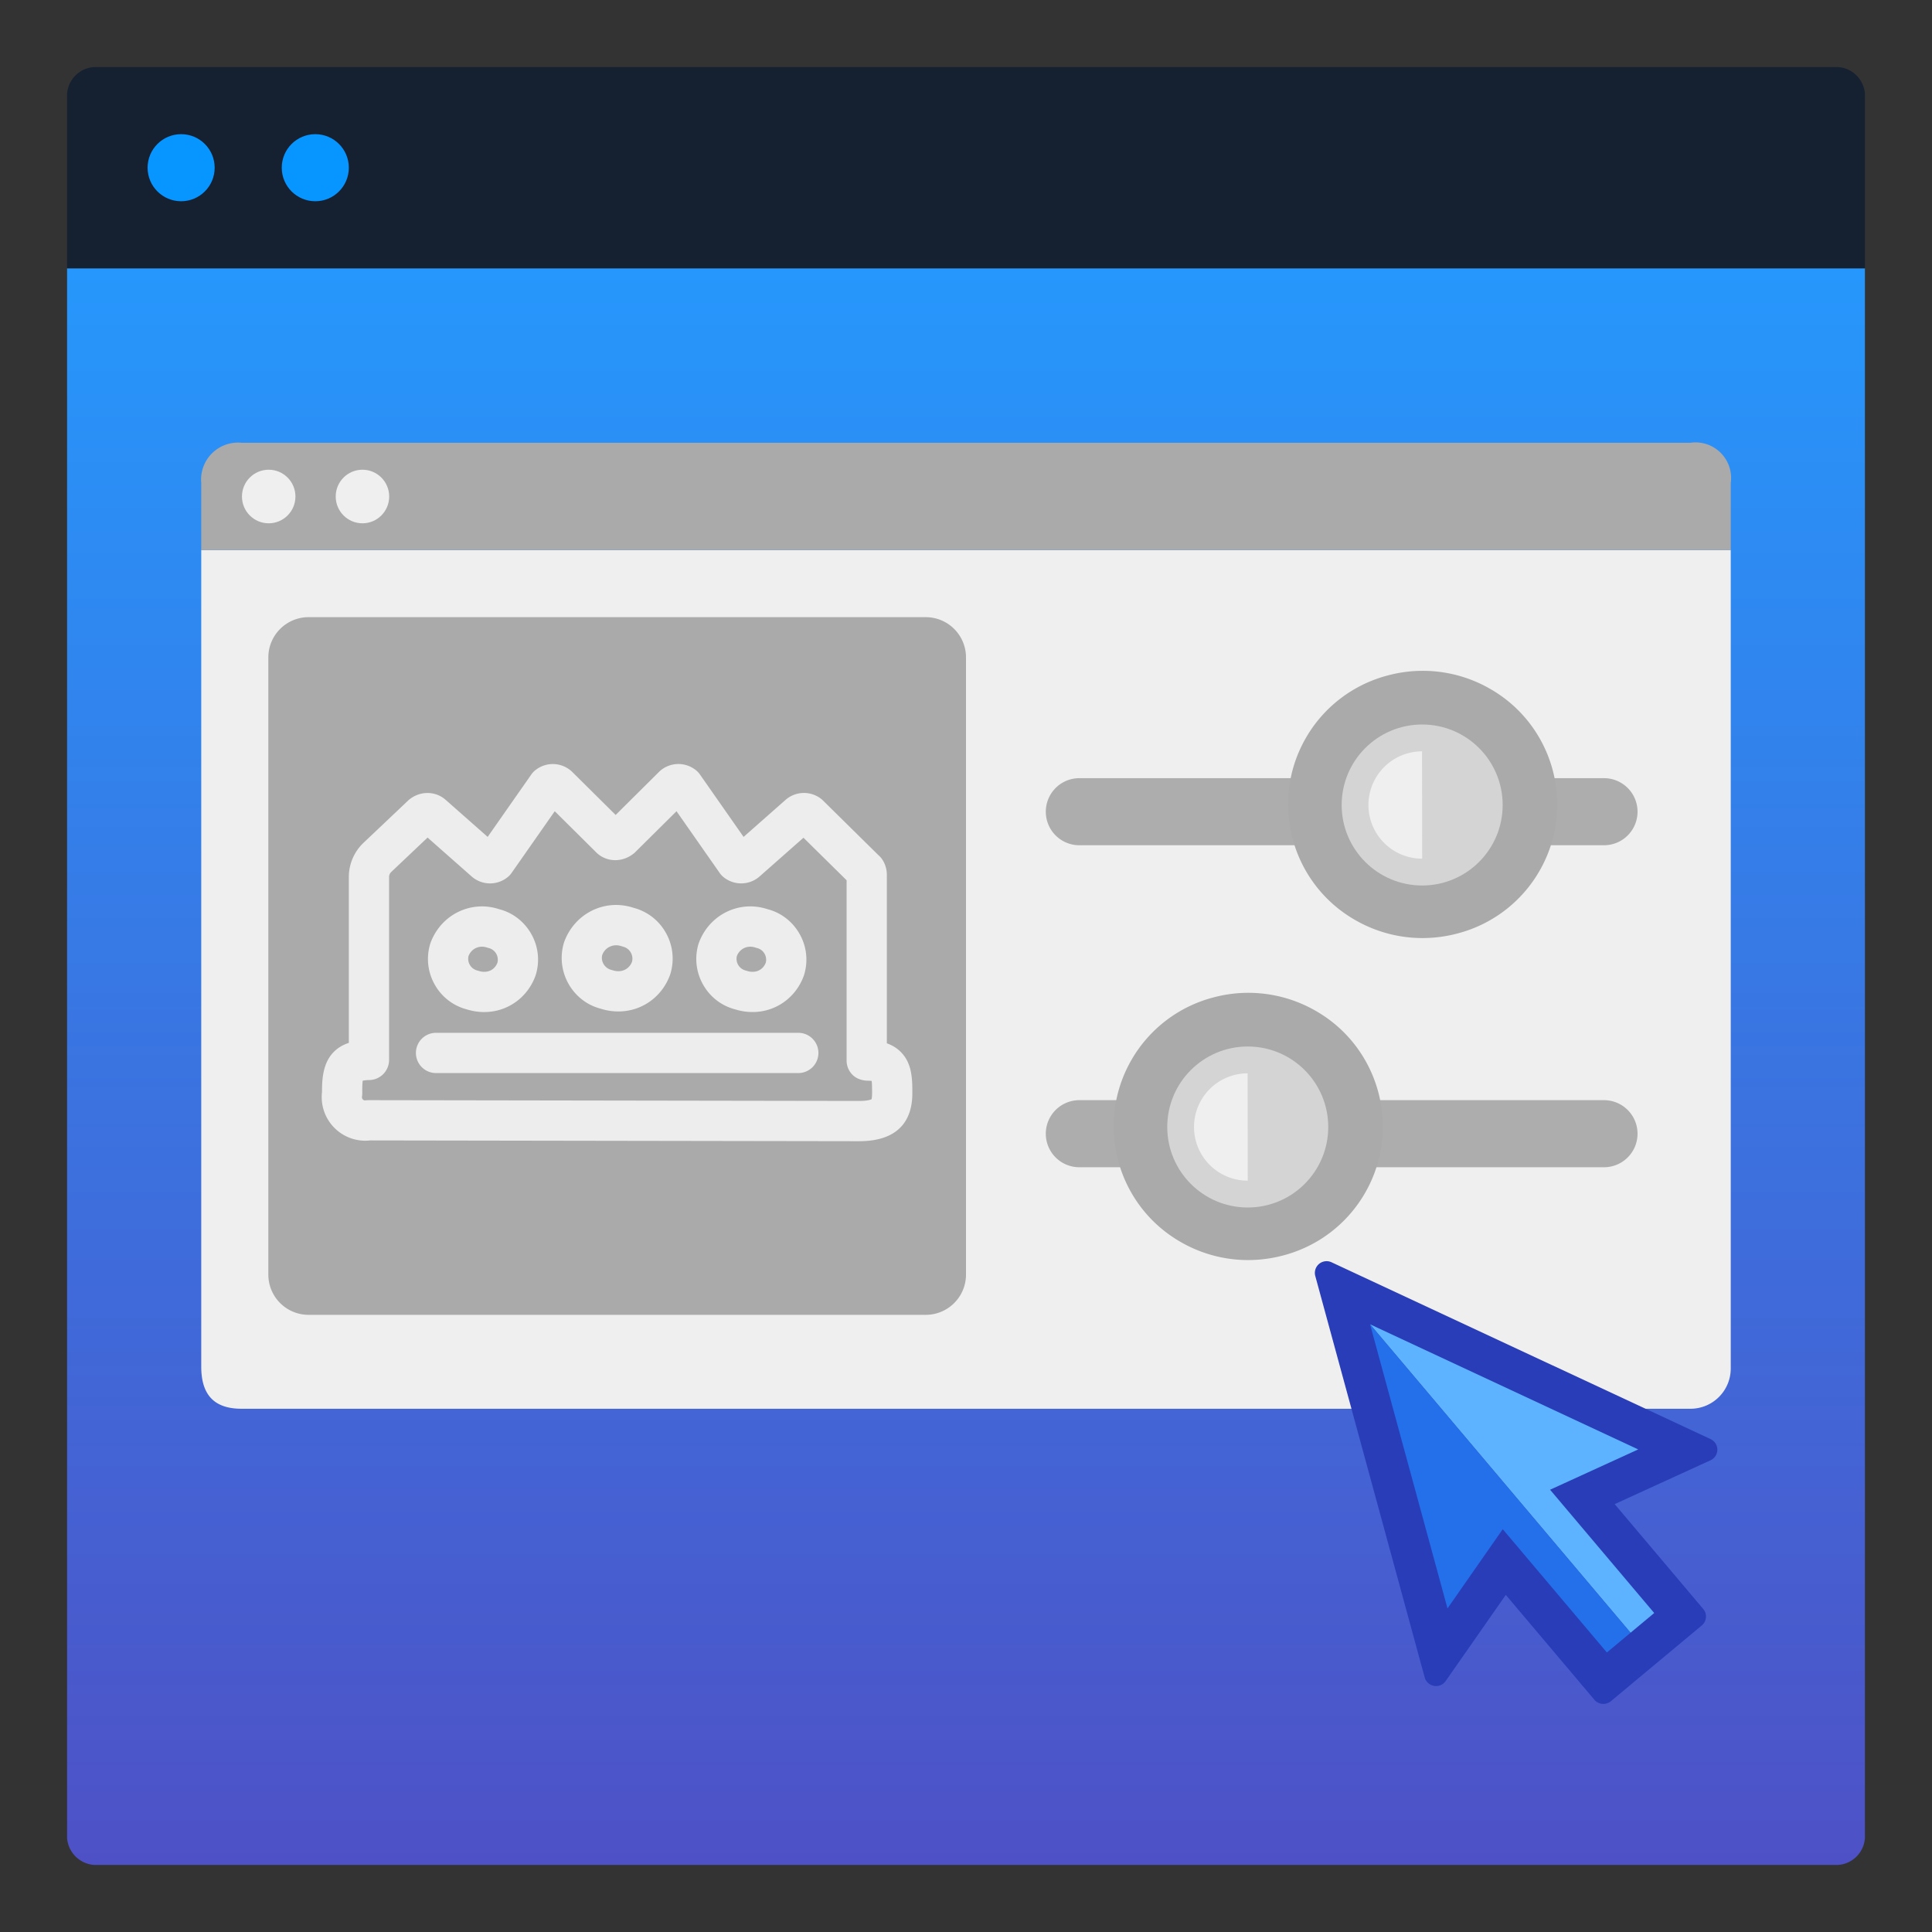 <svg xmlns="http://www.w3.org/2000/svg" viewBox="0 0 144 144"><rect x="0" y="0" width="144" height="144" fill="#333333" stroke="none"/><linearGradient id="a" x1="72" x2="72" y1="36" y2="155" gradientTransform="translate(0 -16)" gradientUnits="userSpaceOnUse"><stop offset="0" stop-color="#2697fc"/><stop offset="1" stop-color="#4e51c6"/></linearGradient><path fill="url(#a)" d="M139 20v117a2.15 2.15 0 0 1-2 2H7a2.175 2.175 0 0 1-2-2V20"/><path fill="#152031" d="M139 20H5V7a2.15 2.15 0 0 1 2-2h130a2.15 2.15 0 0 1 2 2v13"/><circle cx="13.5" cy="12.5" r="2.5" fill="#0795FF"/><circle cx="23.5" cy="12.5" r="2.5" fill="#0795FF"/><path fill="#F0EFEF" d="M129 41H15v60.866C15 104 16 105 18 105h108a3 3 0 0 0 3-3V41"/><path fill="#AAA" d="M126 33H18a2.754 2.754 0 0 0-3 3v5h114v-5a2.652 2.652 0 0 0-3-3"/><ellipse cx="20.027" cy="37.007" fill="#F0EFEF" rx="1.993" ry="1.997"/><ellipse cx="27.015" cy="37.007" fill="#F0EFEF" rx="1.993" ry="1.997"/><path fill="#AAA" d="M23 46h46a3 3 0 0 1 3 3v46a3 3 0 0 1-3 3H23a3 3 0 0 1-3-3V49a3 3 0 0 1 3-3"/><path fill="#EDEDED" d="M46.103 75.387a4.2 4.2 0 0 1-1.246-.179l-.108-.032c-2.053-.542-3.305-2.692-2.753-4.783l.044-.154c.762-2.14 2.994-3.256 5.099-2.602l.13.039a3.87 3.87 0 0 1 2.344 1.822 3.9 3.9 0 0 1 .386 2.976l-.048.16c-.592 1.672-2.128 2.753-3.848 2.753m-.18-4.931c-.46 0-.877.28-1.037.728-.119.466.176.972.668 1.102l.158.046c.132.04.255.055.376.055h.015c.451 0 .854-.283 1.005-.709a.92.92 0 0 0-.654-1.115l-.184-.055a1.2 1.2 0 0 0-.346-.052m-9.819 4.977a4.3 4.3 0 0 1-1.238-.178l-.112-.032a3.84 3.84 0 0 1-2.326-1.792 3.87 3.87 0 0 1-.355-3.112c.756-2.117 2.97-3.225 5.057-2.576l.136.04c.963.26 1.8.905 2.318 1.807.518.9.654 1.95.383 2.952l-.048.16c-.587 1.658-2.11 2.73-3.815 2.73m-.18-4.871c-.445 0-.85.273-1.007.709a.9.9 0 0 0 .103.65.9.9 0 0 0 .543.413l.163.047c.123.037.243.054.363.052.465.007.84-.27.988-.687a.9.9 0 0 0-.094-.662.88.88 0 0 0-.54-.416l-.189-.056a1.1 1.1 0 0 0-.33-.05m20.18 4.87a4.3 4.3 0 0 1-1.238-.177l-.112-.032a3.84 3.84 0 0 1-2.326-1.792 3.87 3.87 0 0 1-.355-3.112c.756-2.117 2.97-3.225 5.057-2.576l.136.04c.963.26 1.8.905 2.318 1.807.518.9.654 1.95.383 2.952l-.048.16c-.587 1.658-2.11 2.73-3.815 2.73m-.18-4.87c-.445 0-.85.273-1.007.709a.9.9 0 0 0 .103.65.9.9 0 0 0 .543.413l.163.047c.123.037.24.054.363.052.46.007.84-.27.988-.687a.9.9 0 0 0-.094-.662.88.88 0 0 0-.54-.416l-.189-.056a1.1 1.1 0 0 0-.33-.05M59.5 79.98h-27a1.5 1.5 0 0 1 0-3h27a1.5 1.5 0 0 1 0 3"/><path fill="#EDEDED" d="M64.028 85.059 27.6 85a3.25 3.25 0 0 1-3.6-3.602c.001-1.153.058-3.021 2-3.67V65.36c0-.956.398-1.881 1.092-2.54l3.35-3.174c.821-.713 1.986-.714 2.758-.044l3.147 2.776 3.258-4.658c.07-.1.153-.193.247-.273a2.08 2.08 0 0 1 2.78.068l3.254 3.227 3.25-3.227c.024-.024.05-.047.075-.07a2.08 2.08 0 0 1 2.706 0 1.5 1.5 0 0 1 .248.275l3.257 4.658 3.136-2.767a2.084 2.084 0 0 1 2.717-.01l4.205 4.145c.365.312.617.86.62 1.437v12.58c.4.14.738.347 1.021.627.879.865.879 2.058.879 3.11 0 1.623-.689 3.559-3.972 3.559M27.5 82h.002l36.529.059c.662 0 .892-.109.936-.133-.006-.011.033-.134.033-.426 0-.308 0-.704-.03-.936a4 4 0 0 0-.347-.015c-.401-.025-.79-.15-1.075-.432a1.5 1.5 0 0 1-.447-1.068v-13.44l-3.215-3.17-3.279 2.894a2.08 2.08 0 0 1-2.718.009 1.5 1.5 0 0 1-.246-.274l-3.22-4.604-3.111 3.085c-.844.738-2.009.739-2.782.069l-.073-.069-3.11-3.085-3.22 4.604c-.07.101-.154.193-.247.274a2.08 2.08 0 0 1-2.709 0l-3.303-2.915-2.712 2.57a.5.5 0 0 0-.156.363V79a1.5 1.5 0 0 1-1.469 1.5 2.4 2.4 0 0 0-.496.05c-.035.218-.035.633-.035.95 0 .08-.006.158-.019.237a.243.243 0 0 0 .204.282A3 3 0 0 1 27.5 82m38.601-2.951h.01-.01m-2.748-13.191a1 1 0 0 0 .09.09l-.09-.09"/><path fill="#ADADAD" d="M119.552 87H80.448a2.5 2.5 0 1 1 0-5h39.104a2.5 2.5 0 1 1 0 5"/><path fill="#AAA" d="M93.02 93.918a10.04 10.04 0 0 1-5.002-1.338c-4.764-2.718-6.423-8.783-3.704-13.547a9.93 9.93 0 0 1 6.125-4.69 10.05 10.05 0 0 1 7.618.995c4.764 2.718 6.422 8.784 3.704 13.547a9.93 9.93 0 0 1-6.125 4.69 10.2 10.2 0 0 1-2.615.343"/><circle cx="93" cy="84" r="6" fill="#D4D4D4"/><path fill="#F0EFEF" d="M92.99 80a4 4 0 0 0 .01 8l-.01-8"/><path fill="#ADADAD" d="M119.552 63H80.448a2.5 2.5 0 1 1 0-5h39.104a2.5 2.5 0 1 1 0 5"/><path fill="#AAA" d="M106.02 69.918a10.04 10.04 0 0 1-5.002-1.338c-4.764-2.718-6.423-8.783-3.704-13.547a9.93 9.93 0 0 1 6.125-4.69 10.05 10.05 0 0 1 7.618.995c4.764 2.718 6.422 8.784 3.704 13.547a9.93 9.93 0 0 1-6.125 4.69 10.2 10.2 0 0 1-2.615.343"/><circle cx="106" cy="60" r="6" fill="#D4D4D4"/><path fill="#F0EFEF" d="M105.99 56a4 4 0 0 0 .01 8l-.01-8"/><path fill="#283DB7" d="M106.188 125.025 98.032 95.1a.874.874 0 0 1 1.218-1.015l28.246 13.177a.868.868 0 0 1-.006 1.579l-7.142 3.267 6.601 7.816a.867.867 0 0 1-.102 1.222l-.006.005-6.772 5.645a.88.88 0 0 1-1.234-.107l-6.602-7.816-4.479 6.42a.878.878 0 0 1-1.566-.268"/><path fill="#5DB3FF" d="M102.116 98.706v.001l19.415 22.989 1.764-1.471-7.76-9.189 6.568-3.005-19.987-9.325"/><path fill="#2470EA" d="m107.888 119.882 4.118-5.905 7.761 9.189 1.764-1.47-19.415-22.989 5.772 21.175"/></svg>